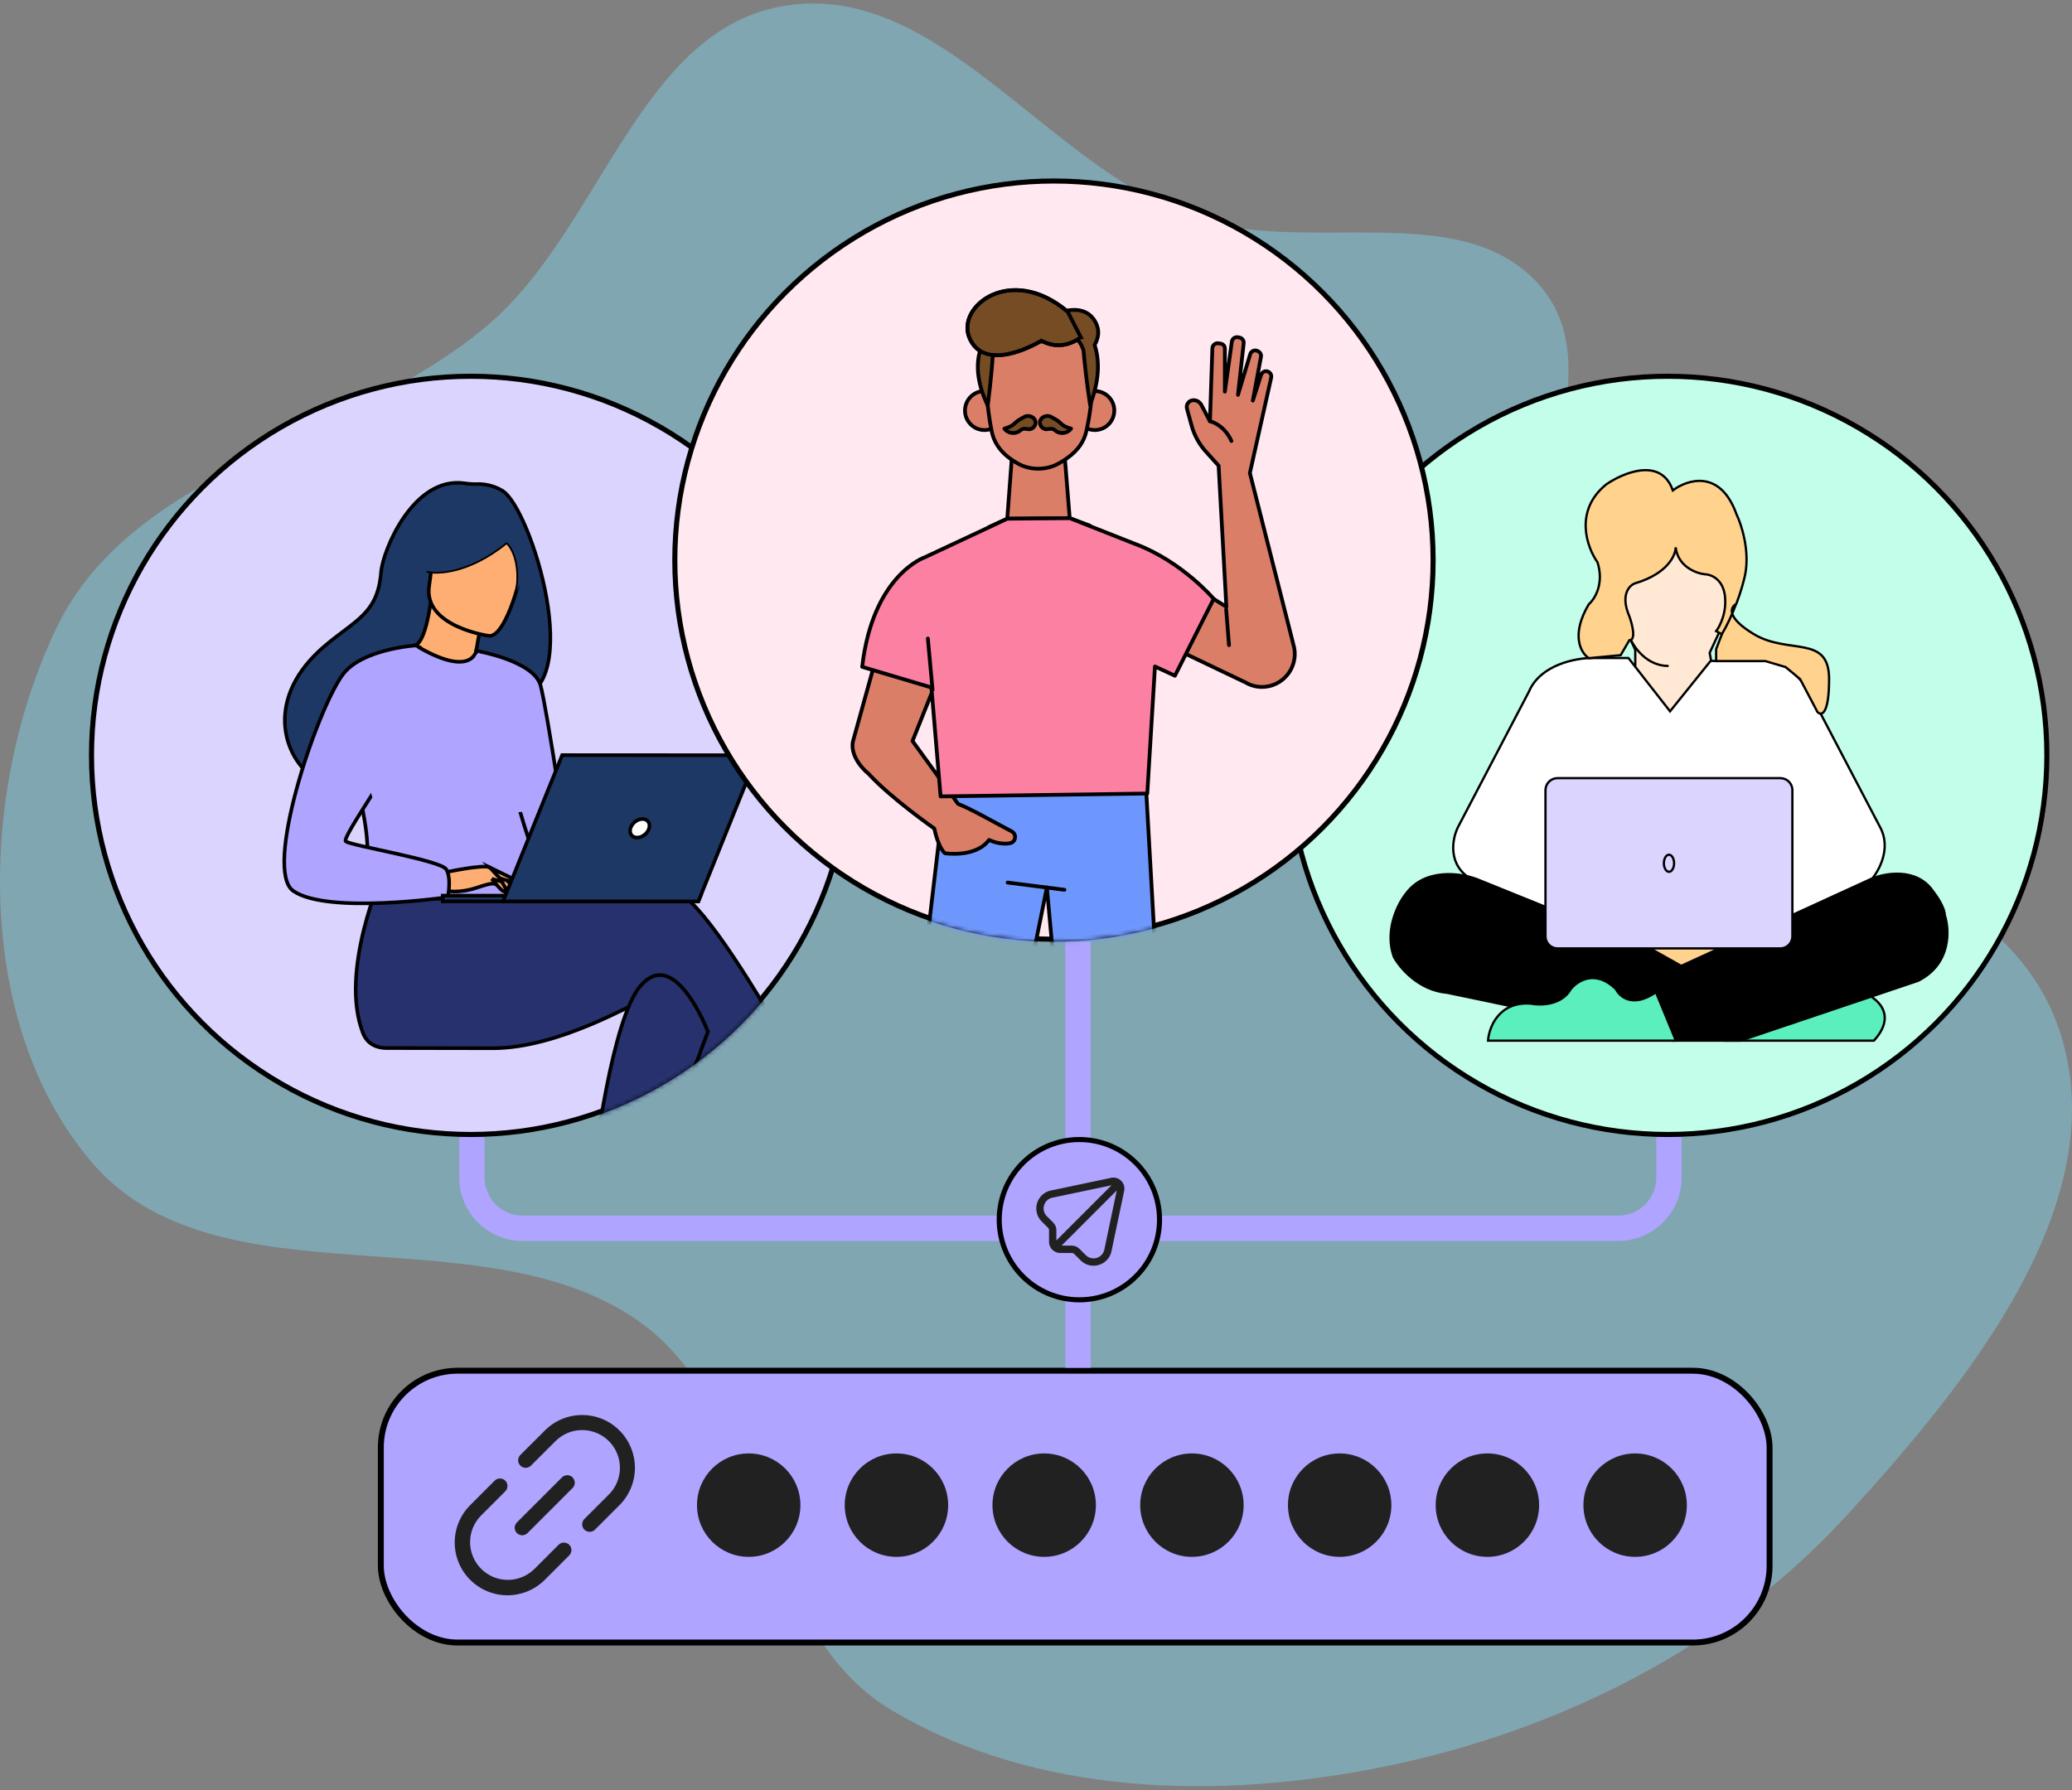 <svg width="478" height="413" viewBox="0 0 478 413" fill="none" xmlns="http://www.w3.org/2000/svg">
<rect x="0" y="0" width="478" height="413" fill="#808080" stroke="none"/>
<path opacity="0.39" fill-rule="evenodd" clip-rule="evenodd" d="M355.776 66.521C337.816 44.688 300.605 59.67 274.117 49.763C240.844 37.33 216.342 -4.152 181.27 1.298C147.578 6.527 138.665 52.687 112.75 74.829C81.264 101.725 30.704 107.727 12.91 145.115C-5.006 182.747 -5.977 235.878 20.864 267.817C49.492 301.885 110.147 279.302 146.839 304.466C176.88 325.075 174.243 375.735 205.486 394.446C238.781 414.381 281.1 415.341 319.116 407.641C359.494 399.466 398.073 380.148 425.896 349.787C453.973 319.161 488.382 276.908 475.033 237.533C459.445 191.573 387.041 193.139 359.273 153.323C342.416 129.141 374.487 89.281 355.765 66.51L355.776 66.521Z" fill="#81E1FF"/>
<rect x="87.857" y="316.255" width="320.375" height="62.712" rx="17.723" fill="#AFA4FF" stroke="black" stroke-width="1.363"/>
<g clip-path="url(#clip0_5970_2843)">
<path d="M128.885 356.395L123.233 362.047C121.592 363.644 119.389 364.531 117.099 364.515C114.809 364.5 112.618 363.584 110.998 361.965C109.379 360.346 108.462 358.155 108.446 355.865C108.43 353.576 109.317 351.372 110.913 349.73L116.565 344.074C116.889 343.749 117.072 343.308 117.072 342.848C117.071 342.389 116.889 341.948 116.564 341.623C116.239 341.298 115.798 341.116 115.338 341.116C114.879 341.116 114.438 341.299 114.113 341.624L108.463 347.281C106.18 349.565 104.898 352.662 104.899 355.892C104.9 359.121 106.183 362.218 108.468 364.501C110.752 366.784 113.849 368.066 117.079 368.065C120.308 368.064 123.405 366.781 125.688 364.497L131.34 358.845C131.655 358.518 131.83 358.081 131.826 357.627C131.822 357.172 131.64 356.738 131.318 356.416C130.997 356.095 130.563 355.913 130.108 355.909C129.654 355.905 129.216 356.08 128.89 356.395H128.885Z" fill="#212121"/>
<path d="M142.917 330.051C141.789 328.916 140.448 328.016 138.97 327.403C137.492 326.79 135.908 326.477 134.308 326.481C132.709 326.476 131.125 326.789 129.647 327.401C128.17 328.013 126.829 328.911 125.701 330.045L120.04 335.698C119.715 336.023 119.533 336.463 119.532 336.923C119.532 337.382 119.715 337.823 120.04 338.148C120.364 338.473 120.805 338.656 121.265 338.656C121.724 338.657 122.165 338.474 122.49 338.149L128.147 332.498C128.954 331.686 129.913 331.043 130.97 330.605C132.027 330.167 133.16 329.943 134.304 329.946C136.027 329.946 137.711 330.458 139.143 331.415C140.575 332.372 141.691 333.733 142.35 335.324C143.009 336.916 143.181 338.667 142.845 340.356C142.509 342.046 141.68 343.598 140.462 344.816L134.81 350.468C134.485 350.793 134.303 351.234 134.303 351.693C134.303 352.153 134.485 352.594 134.81 352.919C135.135 353.244 135.576 353.427 136.036 353.427C136.496 353.427 136.937 353.244 137.262 352.919L142.913 347.271C145.193 344.986 146.474 341.89 146.475 338.662C146.475 335.434 145.196 332.337 142.917 330.051Z" fill="#212121"/>
<path d="M129.661 340.848L119.266 351.243C119.101 351.403 118.969 351.594 118.878 351.805C118.787 352.017 118.739 352.244 118.737 352.474C118.735 352.704 118.779 352.932 118.866 353.145C118.953 353.358 119.082 353.552 119.245 353.714C119.407 353.877 119.601 354.006 119.814 354.093C120.027 354.18 120.255 354.224 120.485 354.222C120.715 354.22 120.942 354.172 121.154 354.081C121.365 353.99 121.556 353.858 121.716 353.693L132.111 343.298C132.427 342.971 132.601 342.533 132.597 342.079C132.594 341.625 132.411 341.19 132.09 340.869C131.769 340.548 131.334 340.366 130.88 340.362C130.426 340.358 129.988 340.532 129.661 340.848Z" fill="#212121"/>
</g>
<circle cx="172.722" cy="347.27" r="11.929" fill="#212121"/>
<circle cx="206.805" cy="347.27" r="11.929" fill="#212121"/>
<circle cx="240.887" cy="347.27" r="11.929" fill="#212121"/>
<circle cx="274.97" cy="347.27" r="11.929" fill="#212121"/>
<circle cx="309.052" cy="347.27" r="11.929" fill="#212121"/>
<circle cx="343.134" cy="347.27" r="11.929" fill="#212121"/>
<circle cx="377.217" cy="347.27" r="11.929" fill="#212121"/>
<line x1="248.702" y1="217.282" x2="248.702" y2="315.574" stroke="#AFA4FF" stroke-width="5.851"/>
<circle cx="108.578" cy="174.28" r="87.468" fill="#DAD4FF" stroke="black" stroke-width="1.17"/>
<mask id="mask0_5970_2843" style="mask-type:alpha" maskUnits="userSpaceOnUse" x="20" y="86" width="177" height="177">
<circle cx="108.578" cy="174.28" r="87.468" fill="#DAD4FF" stroke="black" stroke-width="1.17"/>
</mask>
<g mask="url(#mask0_5970_2843)">
<path d="M155.589 205.491C151.263 204.093 139.969 205.464 127.726 207.676C124.336 208.286 120.933 206.739 119.157 203.794L88.339 201.378C88.339 201.378 78.156 223.948 83.729 238.334C84.542 240.451 86.346 241.767 89.112 241.808C89.112 241.808 107.727 241.835 113.693 241.849C129.014 241.849 146.125 231.317 148.348 230.87C151.968 230.15 153.419 237.397 157.039 245.011C160.659 252.625 191.085 278.75 191.085 278.75C191.085 278.75 195.762 278.804 197.688 278.071C199.762 277.298 200.521 276.28 200.521 276.28C200.521 276.28 166.829 209.114 155.602 205.491H155.589Z" fill="#26316D" stroke="black" stroke-width="0.834" stroke-miterlimit="10"/>
<path d="M115.903 113.218C113.611 111.847 111.388 111.644 110.018 111.684C109.069 111.711 108.12 111.644 107.171 111.508C95.416 109.784 88.325 126.871 87.904 132.042C87.145 141.528 82.129 142.967 75.065 148.911C60.91 160.813 65.058 174.656 72.787 179.814C77.424 182.894 85.613 179.814 85.613 179.814C85.735 179.895 107.998 167.368 118.967 161.315C135.413 158.981 122.492 117.154 115.889 113.218H115.903Z" fill="#1E3865" stroke="black" stroke-width="0.821" stroke-miterlimit="10" stroke-linejoin="round"/>
<path d="M109.789 156.171C109.789 156.171 104.392 158.057 100.745 156.442C97.315 154.922 94.725 149.276 94.779 149.276C96.339 149.209 98.047 147.838 99.376 138.894L100.04 139.138L111.199 143.156C111.199 143.156 110.385 146.739 109.87 150.159C109.423 153.022 109.192 155.764 109.802 156.171H109.789Z" fill="#FFAE73" stroke="black" stroke-width="0.834" stroke-miterlimit="10"/>
<path d="M112.852 146.712C112.852 146.712 97.586 144.649 99.009 135.163C100.433 125.663 99.43 118.999 109.232 119.908C119.035 120.818 120.391 124.726 120.676 128.011C120.974 131.295 116.852 146.997 112.839 146.712H112.852Z" fill="#FFAE73" stroke="black" stroke-width="0.821" stroke-miterlimit="10"/>
<path d="M120.12 122.814C120.12 122.814 110.344 131.242 103.687 131.92C97.043 132.599 94.521 130.455 94.521 130.455C94.521 130.455 98.44 127.198 100.799 121.945C101.49 120.398 102.968 119.34 104.649 119.19C109.395 118.783 118.398 118.593 120.106 122.814H120.12Z" fill="#1E3865"/>
<path d="M114.018 122.054C114.018 122.054 117.286 125.216 118.316 127.564C119.306 129.831 119.604 135.246 118.818 137.403C118.818 137.403 123.916 127.483 121.028 122.665C117.977 117.548 114.018 122.054 114.018 122.054Z" fill="#1E3865"/>
<path d="M122.642 178.687C122.167 209.63 122.506 203.156 119.13 206.101C118.317 206.807 116.025 207.228 113.015 207.431C103.538 208.056 86.875 206.495 86.237 204.731C84.055 198.664 85.6 196.778 83.783 187.495C83.594 186.504 83.363 185.432 83.078 184.278C81.56 177.9 80.082 175.728 85.478 165.482C90.373 156.199 95.457 148.666 95.918 148.938C108.826 156.606 109.87 150.159 109.87 150.159C109.87 150.159 122.886 163.595 122.655 178.687H122.642Z" fill="#AFA4FF" stroke="black" stroke-width="0.834" stroke-miterlimit="10"/>
<path d="M147.724 227.49C146.097 229.417 144.619 232.837 143.304 237.058C138.152 253.533 135.4 282.237 135.4 282.237C135.4 282.237 138.125 284.029 140.498 284.721C143.074 285.467 145.772 285.209 145.772 285.209L155.71 258.487L163.317 238.021C163.317 238.021 155.71 218.071 147.738 227.503L147.724 227.49Z" fill="#26316D" stroke="black" stroke-width="0.834" stroke-miterlimit="10"/>
<path d="M109.856 150.16C109.856 150.16 123.143 152.413 124.702 158.14C126.261 163.867 131.387 198.61 131.387 198.61C131.387 198.61 127.644 202.275 124.526 199.153C121.408 196.032 114.723 166.636 114.723 166.636L109.869 150.16H109.856Z" fill="#AFA4FF" stroke="black" stroke-width="0.834" stroke-linecap="round" stroke-linejoin="round"/>
<path d="M102.141 201.392C102.141 201.392 111.496 199.316 113.001 200.144C114.506 200.972 118.194 203.998 118.655 205.057C119.116 206.115 115.293 204.256 114.059 203.917C113.259 203.7 111.13 204.432 110.086 204.785C105.666 206.251 102.968 205.505 102.968 205.505L102.141 201.392Z" fill="#FFAE73" stroke="black" stroke-width="0.834" stroke-miterlimit="10"/>
<path d="M95.891 148.925C95.891 148.925 83.335 149.699 78.983 155.765C72.868 164.302 60.706 200.701 67.662 205.559C75.499 211.029 103.307 206.998 103.307 206.998C103.307 206.998 104.229 202.668 102.941 200.565C101.653 198.475 80.719 195.082 79.756 194.105C78.793 193.141 91.837 175.254 91.837 172.35C91.837 169.445 95.863 148.911 95.863 148.911L95.891 148.925Z" fill="#AFA4FF" stroke="black" stroke-width="0.834" stroke-miterlimit="10"/>
<path d="M113.448 202.749C113.448 202.749 115.401 205.273 116.052 205.585C116.689 205.884 117.109 205.816 117.109 205.816L115.794 203.441L113.462 202.762L113.448 202.749Z" fill="#FFAE73" stroke="black" stroke-width="0.834" stroke-miterlimit="10"/>
<path d="M113.001 200.144L118.696 202.912C118.696 202.912 118.452 203.306 117.747 203.279C117.042 203.252 115.279 202.6 115.279 202.6L113.001 200.144Z" fill="#FFAE73" stroke="black" stroke-width="0.834" stroke-miterlimit="10"/>
<path d="M98.41 131.905C101.009 132.589 108.342 132.234 116.878 125.339C118.109 126.433 120.244 130.346 118.93 137.241" stroke="black" stroke-width="0.41" stroke-linejoin="round"/>
<path d="M161.636 206.659L102.141 206.645V207.962L161.107 207.975L161.636 206.659Z" fill="#1E3865" stroke="black" stroke-width="0.834" stroke-miterlimit="10"/>
<path d="M116.052 207.96L161.107 207.974L174.679 174.249L129.692 174.222L116.052 207.96Z" fill="#1E3865" stroke="black" stroke-width="0.834" stroke-miterlimit="10"/>
<path d="M149.745 191.104C150.084 189.924 149.406 188.96 148.213 188.96C147.033 188.96 145.786 189.924 145.447 191.104C145.108 192.285 145.786 193.249 146.979 193.249C148.159 193.249 149.406 192.285 149.745 191.104Z" fill="white" stroke="black" stroke-width="0.834" stroke-miterlimit="10"/>
<path d="M100.744 156.444L96.134 149.427L95.483 149.319L93.056 151.802L83.999 177.968L86.589 186.125L95.266 179L100.744 156.444Z" fill="#AFA4FF"/>
<path d="M114.085 153.093L110.357 150.582L109.774 151.274L107.835 159.376L117.977 187.551L122.343 187.13L121.922 165.022L114.085 153.093Z" fill="#AFA4FF"/>
</g>
<circle cx="384.73" cy="174.28" r="87.468" fill="#C2FEEA" stroke="black" stroke-width="1.17"/>
<mask id="mask1_5970_2843" style="mask-type:alpha" maskUnits="userSpaceOnUse" x="296" y="86" width="177" height="177">
<circle cx="384.73" cy="174.28" r="87.468" fill="#DAD4FF" stroke="black" stroke-width="1.17"/>
</mask>
<g mask="url(#mask1_5970_2843)">
<path d="M388.229 227.263C399.759 227.263 409.107 223.312 409.107 218.437C409.107 213.563 399.759 209.611 388.229 209.611C376.699 209.611 367.351 213.563 367.351 218.437C367.351 223.312 376.699 227.263 388.229 227.263Z" fill="#FFD28E"/>
<path d="M372.167 139.034L377.247 149.948V156.078L375.981 157.443L384.875 171.085L396.941 164.264L394.41 150.622L399.489 139.708L398.848 134.251L393.127 121.3H380.436L372.184 139.018L372.167 139.034Z" fill="#FFE9D4" stroke="black" stroke-width="0.527"/>
<path d="M352.819 159.333C355.564 153.317 363.553 151.822 367.203 151.822H375.669L385.27 164.116L394.623 152.496H406.953C411.342 151.953 415.633 156.818 417.227 159.333L433.683 190.759C436.428 195.673 433.453 200.999 431.628 203.053L425.463 208.526L417.244 214.673L360.364 216.038L348.709 211.945L339.799 203.07C333.766 199.782 334.999 193.504 336.38 190.775L352.835 159.349L352.819 159.333Z" fill="white" stroke="black" stroke-width="0.527"/>
<path d="M386.552 126.263C386.552 128.104 384.678 132.345 377.198 134.564C375.867 135.024 373.73 137.193 375.867 142.174C376.541 144.014 377.478 147.696 375.867 147.696L373.861 151.148L366.513 151.838C364.737 150.688 362.239 146.579 366.513 139.396C367.844 138.245 370.113 134.695 368.518 129.715C366.069 126.263 363.044 117.832 370.524 111.75C374.535 108.989 383.215 105.389 385.895 113.131C389.232 110.6 396.843 108.151 400.591 118.653C401.709 120.954 403.665 126.954 402.597 132.476C402.334 133.808 401.66 136.388 400.509 139.396C400.246 140.103 399.95 140.826 399.621 141.565C399.966 142.732 401.298 144.327 404.586 146.316C412.608 151.148 421.962 146.315 421.962 156.687C421.962 164.987 420.186 165.217 419.282 164.297L415.271 156.687L411.934 153.925L407.266 152.545H395.906V149.784L397.238 146.332L395.906 145.642C396.794 144.491 398.437 141.22 397.911 137.341C397.369 133.479 394.575 132.509 393.243 132.509C391.237 132.279 387.095 130.718 386.569 126.296L386.552 126.263Z" fill="#FFD28E"/>
<path d="M397.237 146.316L395.906 145.625C396.794 144.475 398.437 141.204 397.911 137.325C397.369 133.463 394.574 132.493 393.243 132.493C391.237 132.263 387.095 130.701 386.568 126.28C386.568 128.121 384.695 132.361 377.215 134.58C375.883 135.04 373.746 137.21 375.883 142.19C376.557 144.031 377.494 147.713 375.883 147.713L373.878 151.164L366.529 151.855C364.754 150.704 362.255 146.595 366.529 139.412C367.861 138.262 370.129 134.712 368.535 129.732C366.085 126.28 363.061 117.848 370.54 111.767C374.551 109.006 383.231 105.406 385.911 113.147C389.248 110.616 396.859 108.167 400.608 118.67C401.725 120.971 403.682 126.97 402.613 132.493C402.35 133.824 401.676 136.404 400.525 139.412M397.237 146.316C398.585 143.998 399.67 141.582 400.492 139.396M397.237 146.316L395.906 149.767V152.528H407.266L411.934 153.909L415.271 156.67L419.282 164.28C420.17 165.201 421.962 164.97 421.962 156.67C421.962 146.299 412.608 151.148 404.586 146.299C398.174 142.437 399.194 140.086 400.492 139.38" stroke="black" stroke-width="0.527"/>
<path d="M432.302 240.1C437.924 233.92 432.762 230.025 429.491 228.858L399.276 230.962L397.878 240.1H432.302Z" fill="#5BEFBD" stroke="black" stroke-width="0.527"/>
<path d="M387.818 222.842L431.546 202.806C434.735 201.426 442.067 200.045 445.897 205.568C446.801 206.718 448.626 209.43 448.626 211.09C449.76 214.542 450.122 222.415 442.478 226.277L401.479 240.083H385.763L385.697 239.87L373.466 237.322L333.831 229.038C327.272 228.48 322.899 223.286 321.535 220.755C319.349 214.673 322.439 208.559 324.264 206.258C328.637 200.177 337.021 201.426 340.67 202.806L381.669 219.374L387.818 222.826V222.842Z" fill="black"/>
<path d="M383.725 232.506C383.264 230.666 383.445 226.146 387.818 222.842C387.818 222.842 382.968 225.061 383.725 232.506ZM383.725 232.506L385.779 240.1H401.495L442.494 226.294C450.155 222.431 449.777 214.558 448.643 211.107C448.643 209.447 446.818 206.735 445.914 205.584C442.083 200.061 434.751 201.442 431.562 202.823L387.834 222.858M383.725 232.506C385.023 237.75 385.714 239.886 385.714 239.886L373.483 237.339L333.848 229.055C327.289 228.496 322.916 223.302 321.552 220.771C319.365 214.69 322.456 208.575 324.28 206.274C328.653 200.193 337.037 201.442 340.687 202.823L381.686 219.39L387.834 222.842" stroke="black" stroke-width="0.527"/>
<path d="M386.618 240.1L382.015 228.923C376.754 232.605 373.696 230.025 372.825 228.266C368.091 223.532 363.849 226.294 362.321 228.266C360.216 231.948 355.317 231.997 353.131 231.553C345.766 231.027 343.498 237.026 343.284 240.1H386.634H386.618Z" fill="#5BEFBD" stroke="black" stroke-width="0.527"/>
<path d="M410.718 179.533H359.312C357.778 179.533 356.534 180.777 356.534 182.311V216.037C356.534 217.571 357.778 218.815 359.312 218.815H410.718C412.252 218.815 413.496 217.571 413.496 216.037V182.311C413.496 180.777 412.252 179.533 410.718 179.533Z" fill="#DAD4FF" stroke="black" stroke-width="0.527"/>
<path d="M386.207 199.174C386.207 199.766 386.042 200.292 385.812 200.637C385.566 200.998 385.286 201.146 385.023 201.146C384.76 201.146 384.481 200.982 384.234 200.637C384.004 200.275 383.84 199.766 383.84 199.174C383.84 198.582 384.004 198.056 384.234 197.711C384.481 197.35 384.76 197.202 385.023 197.202C385.286 197.202 385.566 197.366 385.812 197.711C386.042 198.073 386.207 198.582 386.207 199.174Z" stroke="black" stroke-width="0.527"/>
<path d="M376.261 147.696C376.261 147.696 378.924 153.531 384.727 153.646" stroke="black" stroke-width="0.527" stroke-linecap="round" stroke-linejoin="round"/>
</g>
<circle cx="243.144" cy="129.23" r="87.468" fill="#FFE8EF" stroke="black" stroke-width="1.17"/>
<mask id="mask2_5970_2843" style="mask-type:alpha" maskUnits="userSpaceOnUse" x="155" y="41" width="177" height="177">
<circle cx="243.144" cy="129.23" r="87.468" fill="#DAD4FF" stroke="black" stroke-width="1.17"/>
</mask>
<g mask="url(#mask2_5970_2843)">
<path d="M244.028 72.289C244.028 72.289 250.666 69.335 253.012 74.93C255.271 80.317 246.287 85.443 246.287 85.443L244.028 72.306V72.289Z" fill="#754C24"/>
<path d="M231.621 94.601C231.691 97.086 229.727 99.154 227.242 99.223C224.758 99.293 222.69 97.329 222.62 94.844C222.551 92.359 224.514 90.292 226.999 90.222C229.484 90.153 231.552 92.116 231.621 94.601Z" fill="#DB7E68" stroke="black" stroke-width="0.869" stroke-linecap="round" stroke-linejoin="round"/>
<path d="M252.56 99.223C255.046 99.223 257.061 97.208 257.061 94.723C257.061 92.237 255.046 90.222 252.56 90.222C250.075 90.222 248.06 92.237 248.06 94.723C248.06 97.208 250.075 99.223 252.56 99.223Z" fill="#DB7E68" stroke="black" stroke-width="0.869" stroke-linecap="round" stroke-linejoin="round"/>
<path d="M245.61 105.096C245.61 105.096 243.073 106.886 240.762 107.338C238.451 107.79 236.192 106.434 236.174 106.417C236.157 106.399 233.481 104.87 233.481 104.87L232.369 119.693L232.664 119.936C236.591 123.168 242.239 123.203 246.201 120.023L246.775 119.554L245.61 105.096Z" fill="#DB7E68" stroke="black" stroke-width="0.869" stroke-linecap="round" stroke-linejoin="round"/>
<path d="M252.005 86.886C252.022 91.977 251.327 96.374 250.615 99.484C249.92 102.542 247.939 104.68 245.106 106.417L244.585 106.73C241.613 108.555 237.738 108.624 234.697 106.887C231.622 105.132 229.467 102.82 228.789 99.554C227.555 93.611 227.399 87.007 227.399 87.007C227.399 87.007 225.679 73.245 238.937 73.418C252.196 73.61 251.987 86.868 251.987 86.868L252.005 86.886Z" fill="#DB7E68" stroke="black" stroke-width="0.869" stroke-linecap="round" stroke-linejoin="round"/>
<path d="M227.869 93.523C227.869 93.523 229.832 78.631 228.877 76.181C228.877 76.181 222.204 81.707 227.869 93.523Z" fill="#754C24"/>
<path d="M251.501 93.402C251.501 93.402 249.294 79.188 249.902 75.087C249.902 75.087 256.349 80.804 251.501 93.402Z" fill="#754C24"/>
<path d="M249.433 74.078L243.316 73.157L242.777 72.097L239.545 72.583L236.313 72.097L235.774 73.157L229.658 74.078L228.841 77.344L229.05 81.115C229.05 81.115 230.023 76.841 233.394 77.692C234.193 77.9 235.131 78.231 236.244 78.457C237.286 78.683 238.277 78.787 239.198 78.804C239.302 78.804 239.424 78.804 239.528 78.804C239.632 78.804 239.754 78.804 239.858 78.804C240.796 78.804 241.787 78.683 242.812 78.457C243.924 78.231 244.897 77.97 245.662 77.692C248.79 76.597 249.937 80.924 249.937 80.924L250.197 77.344L249.381 74.078H249.433Z" fill="#754C24"/>
<path d="M249.311 77.797C249.311 77.797 245.332 81.342 240.241 78.614C240.241 78.614 227.277 86.59 223.628 77.901C220.587 70.655 233.238 60.819 246.305 71.906L249.329 77.797H249.311Z" fill="#754C24" stroke="black" stroke-width="0.869" stroke-miterlimit="10"/>
<path d="M253.013 74.929C251.483 71.297 248.164 71.263 246.01 71.68C233.046 60.993 220.604 70.741 223.628 77.935C224.219 79.36 225.07 80.333 226.078 80.959C225.261 83.809 225.192 87.979 227.868 93.54C227.868 93.54 227.868 93.522 227.885 93.47V93.436C227.99 92.567 228.754 86.659 229.032 81.932C233.411 82.367 238.659 79.551 239.945 78.804C240.154 78.804 240.345 78.804 240.553 78.787C242.308 79.656 243.924 79.777 245.28 79.569C246.722 79.36 247.869 78.787 248.564 78.37C249.485 79.291 249.902 80.663 249.972 80.907V80.942C250.006 81.463 250.059 82.001 250.111 82.558C250.597 87.753 251.483 93.418 251.483 93.418C251.553 93.245 251.605 93.071 251.657 92.914C253.881 86.902 253.482 82.505 252.526 79.586C253.343 78.144 253.673 76.545 252.995 74.929H253.013Z" stroke="black" stroke-width="0.869" stroke-linecap="round" stroke-linejoin="round"/>
<path d="M264.447 182.599L239.216 180.375L218.329 179.35L209.883 251.047C209.779 251.968 209.814 252.872 209.936 253.741L211.308 316.229H232.769L231.518 254.227L241.51 204.755L251.745 317.984H272.093L264.43 182.634L264.447 182.599Z" fill="#6E97FD" stroke="black" stroke-width="0.869" stroke-linecap="round" stroke-linejoin="round"/>
<path d="M232.456 203.625L245.558 205.293" stroke="black" stroke-width="0.869" stroke-linecap="round" stroke-linejoin="round"/>
<path d="M232.369 119.676L228.129 121.622C228.129 121.622 228.077 128.747 239.633 128.382C251.466 128 251.449 121.292 251.449 121.292L246.809 119.555L232.387 119.676H232.369Z" fill="#DB7E68" stroke="black" stroke-width="0.869" stroke-linecap="round" stroke-linejoin="round"/>
<path d="M298.315 148.453L288.341 109.128L293.259 87.112C293.345 86.695 293.224 86.278 292.911 85.982C292.268 85.374 291.208 85.635 290.93 86.486L289.019 92.429L290.895 82.35C290.999 81.829 290.739 81.308 290.27 81.065L290.131 80.995C289.453 80.63 288.619 80.995 288.41 81.742L285.595 91.109L286.916 79.153C286.968 78.545 286.551 78.006 285.96 77.885L285.613 77.815C284.9 77.676 284.222 78.18 284.17 78.91L282.572 90.361V80.387C282.572 79.813 282.12 79.344 281.546 79.275L281.06 79.205C280.347 79.101 279.704 79.657 279.687 80.387L279.131 97.208L277.133 93.402C276.75 92.69 275.986 92.273 275.169 92.342C274.213 92.447 273.57 93.368 273.831 94.306L274.908 98.216C275.517 100.44 276.646 102.473 278.175 104.176L281.129 107.443L282.919 140.007L270.912 132.57L255.012 142.023L287.072 157.332V157.298C288.445 158.166 290.079 158.636 291.816 158.462C296.682 157.993 299.844 153.127 298.315 148.505V148.453Z" fill="#DB7E68" stroke="black" stroke-width="0.869" stroke-linecap="round" stroke-linejoin="round"/>
<path d="M279.131 97.173C279.131 97.173 282.38 97.92 284.083 101.743" stroke="black" stroke-width="0.869" stroke-linecap="round" stroke-linejoin="round"/>
<path d="M282.867 140.599L283.527 148.853" stroke="black" stroke-width="0.869" stroke-linecap="round" stroke-linejoin="round"/>
<path d="M266.428 153.77L260.606 151.059" stroke="black" stroke-width="0.869" stroke-linecap="round" stroke-linejoin="round"/>
<path d="M210.526 170.973L207.728 167.098" stroke="black" stroke-width="0.869" stroke-linecap="round" stroke-linejoin="round"/>
<path d="M233.411 191.825C230.266 190.209 223.645 186.42 221.022 185.482L210.508 170.972L218.78 150.276L203.992 145.046L196.763 171.094C196.242 173.735 198.049 176.62 200.465 178.618C205.643 184.248 215.548 191.164 215.548 191.164C215.548 191.164 216.364 195.422 217.998 196.864C217.998 196.864 225.105 197.976 228.163 193.788C228.163 193.788 230.614 195.022 233.029 194.536C234.367 194.258 234.593 192.45 233.394 191.825H233.411Z" fill="#DB7E68" stroke="black" stroke-width="0.869" stroke-linecap="round" stroke-linejoin="round"/>
<path d="M279.982 138.148C279.982 138.148 272.718 129.581 261.997 125.55L246.792 119.554L232.369 119.676L213.359 128.573C213.359 128.573 201.368 132.57 198.901 153.857L214.87 158.618L216.99 183.745L264.673 183.085L266.445 153.77L271.05 155.907L280 138.148H279.982Z" fill="#FB80A2" stroke="black" stroke-width="0.869" stroke-linecap="round" stroke-linejoin="round"/>
<path d="M215.131 159.157L214.054 147.324" stroke="black" stroke-width="0.869" stroke-linecap="round" stroke-linejoin="round"/>
<path d="M236.904 95.991C236.574 96.026 236.279 96.2 236.001 96.356C235.445 96.669 234.871 96.982 234.385 97.399C234.142 97.608 233.933 97.834 233.69 98.025C233.116 98.459 232.404 98.685 231.709 98.894C232.439 99.936 234.037 100.231 235.097 99.519C235.393 99.328 235.636 99.05 235.984 98.963C236.435 98.841 236.922 99.032 237.391 99.032C238.051 99.032 238.66 98.546 238.833 97.903C239.164 96.721 238.034 95.852 236.922 95.991H236.904Z" fill="#754C24" stroke="black" stroke-width="0.869" stroke-linecap="round" stroke-linejoin="round"/>
<path d="M241.892 95.991C242.222 96.026 242.517 96.2 242.795 96.356C243.351 96.669 243.925 96.982 244.411 97.399C244.655 97.608 244.863 97.834 245.107 98.025C245.68 98.459 246.392 98.685 247.088 98.894C246.358 99.936 244.759 100.231 243.699 99.519C243.404 99.328 243.16 99.05 242.813 98.963C242.361 98.841 241.874 99.032 241.405 99.032C240.745 99.032 240.137 98.546 239.963 97.903C239.633 96.721 240.762 95.852 241.874 95.991H241.892Z" fill="#754C24" stroke="black" stroke-width="0.869" stroke-linecap="round" stroke-linejoin="round"/>
</g>
<path d="M385.022 262.332V271.693C385.022 278.156 379.784 283.395 373.321 283.395L120.572 283.395C114.11 283.395 108.871 278.156 108.871 271.693V262.332" stroke="#AFA4FF" stroke-width="5.851"/>
<circle cx="249.007" cy="281.408" r="18.491" fill="#AFA4FF" stroke="black" stroke-width="1.17"/>
<g clip-path="url(#clip1_5970_2843)">
<path d="M258.653 272.441C258.349 272.133 257.971 271.909 257.555 271.791C257.14 271.672 256.7 271.662 256.28 271.763L242.721 274.619C241.94 274.726 241.205 275.049 240.597 275.551C239.99 276.054 239.535 276.716 239.284 277.463C239.033 278.21 238.995 279.012 239.175 279.78C239.355 280.547 239.746 281.249 240.303 281.806L241.759 283.261C241.838 283.34 241.9 283.433 241.943 283.536C241.985 283.639 242.007 283.75 242.007 283.861V286.546C242.009 286.923 242.096 287.295 242.262 287.635L242.255 287.641L242.277 287.663C242.525 288.162 242.931 288.566 243.431 288.812L243.453 288.834L243.459 288.827C243.798 288.993 244.17 289.08 244.548 289.081H247.233C247.457 289.081 247.673 289.17 247.832 289.329L249.287 290.784C249.677 291.178 250.142 291.492 250.654 291.706C251.166 291.92 251.715 292.031 252.27 292.032C252.732 292.032 253.192 291.956 253.63 291.808C254.37 291.565 255.028 291.12 255.528 290.523C256.029 289.927 256.353 289.202 256.464 288.431L259.324 274.842C259.43 274.418 259.424 273.973 259.306 273.553C259.188 273.132 258.963 272.749 258.653 272.441ZM242.959 282.065L241.502 280.609C241.163 280.278 240.925 279.857 240.817 279.396C240.708 278.935 240.734 278.452 240.89 278.004C241.042 277.545 241.322 277.14 241.698 276.835C242.073 276.531 242.528 276.341 243.009 276.287L256.433 273.461L243.7 286.196V283.861C243.702 283.528 243.637 283.197 243.51 282.889C243.382 282.58 243.195 282.3 242.959 282.065ZM254.799 288.141C254.734 288.609 254.539 289.049 254.238 289.413C253.936 289.777 253.539 290.05 253.091 290.2C252.643 290.351 252.162 290.374 251.702 290.266C251.242 290.159 250.821 289.925 250.486 289.592L249.028 288.134C248.793 287.897 248.513 287.71 248.205 287.582C247.897 287.454 247.566 287.389 247.233 287.39H244.898L257.632 274.66L254.799 288.141Z" fill="#212121"/>
</g>
<defs>
<clipPath id="clip0_5970_2843">
<rect width="41.581" height="41.581" fill="white" transform="translate(104.898 326.48)"/>
</clipPath>
<clipPath id="clip1_5970_2843">
<rect width="20.339" height="20.339" fill="white" transform="translate(239.061 271.693)"/>
</clipPath>
</defs>
</svg>

